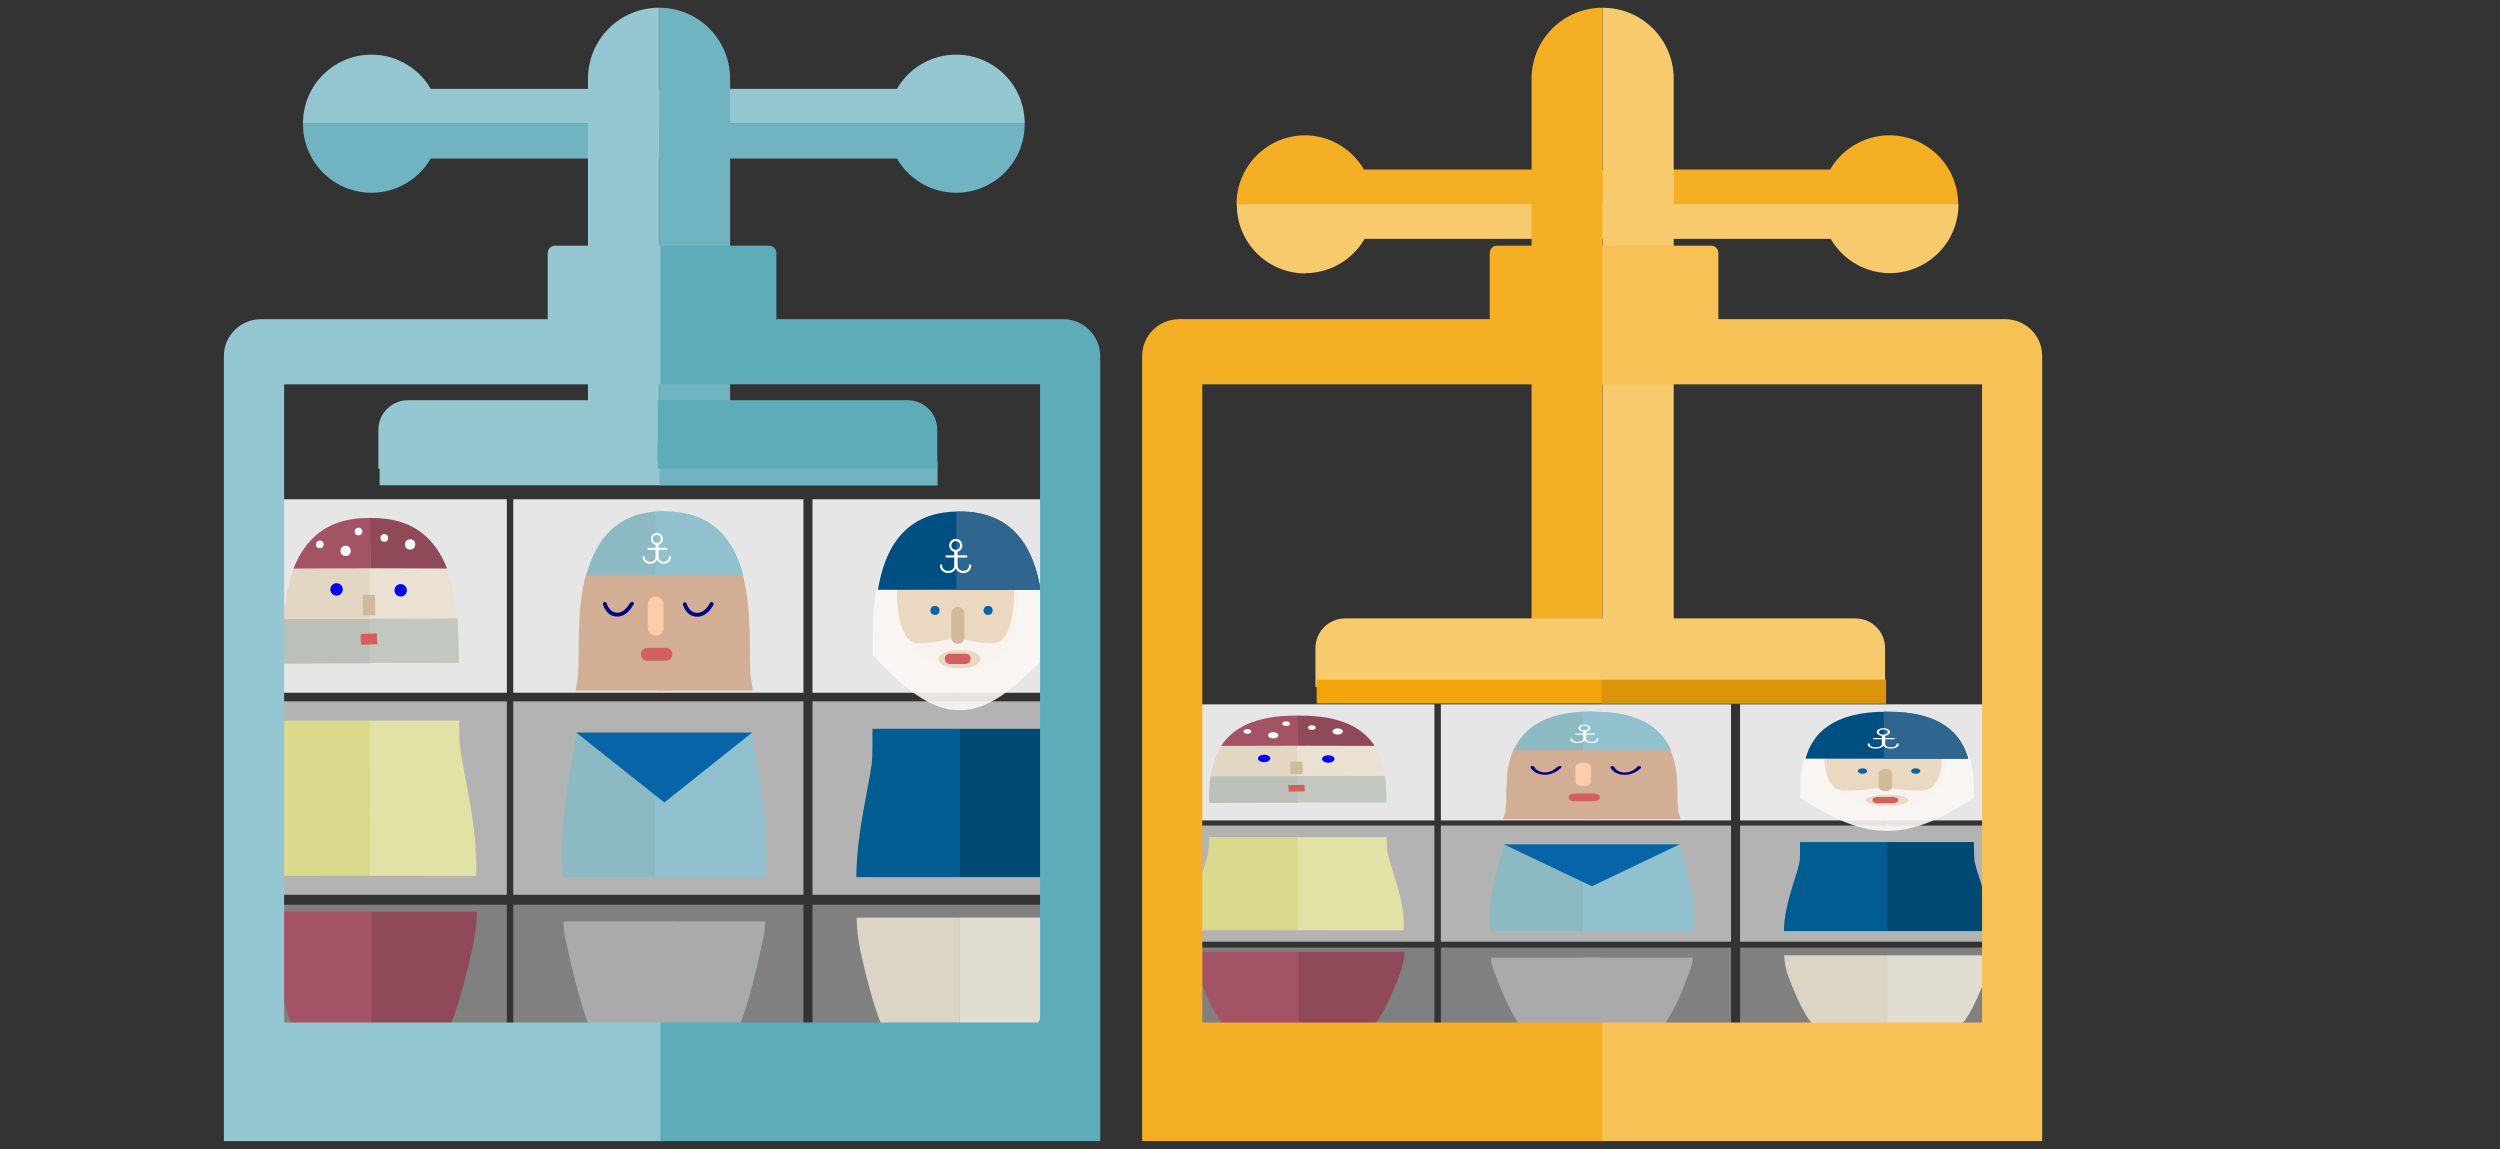 <?xml version="1.0" encoding="UTF-8"?>
<svg version="1.1" viewBox="0 0 966 444" xmlns="http://www.w3.org/2000/svg" xmlns:xlink="http://www.w3.org/1999/xlink">
	<rect x="0" y="0" width="966" height="444" fill="#333333" stroke="none"/>
	<g id="pirates" transform="matrix(.917 0 0 .917 66.928 1.426)">
		<g fill="#808080">
			<rect x="24.206" y="379.66" width="116.37" height="57.061" stroke-width=".53"/>
			<rect x="143.29" y="379.66" width="122.27" height="57.061" stroke-width=".543"/>
			<rect x="269.37" y="379.66" width="118.58" height="57.061" stroke-width=".535"/>
		</g>
		<path id="b2" d="m203.23 386.73v47.224h33.476c0.163-0.054 0.217-0.163 0.272-0.163 1.359-1.359 5.815-12.553 11.086-37.443 0.869-3.206 1.359-6.412 1.359-9.619z" fill="#a8aaac" stroke-width=".543"/>
		<use transform="matrix(-1,0,0,1,413.86,0)" width="100%" height="100%" opacity=".6" xlink:href="#b2"/>
		<g stroke-width=".543">
			<path d="m287.95 385.1c0.109 4.728 0.652 9.401 1.63 14.129 5.489 24.998 9.836 34.019 11.14 35.378 0.217 0 0.435 0.109 0.598 0.163h30.106v-49.67z" fill="#dcd5c6"/>
			<path d="m374.9 385.1c-0.217 4.728-0.815 9.401-1.793 14.129-5.38 24.998-9.782 34.019-11.14 35.378-0.163 0-0.326 0.109-0.489 0.163h-30.161v-49.67z" fill="#e1ddd2"/>
			<path d="m39.023 382.6c0.13 4.837 0.723 9.619 1.723 14.455 5.543 25.541 9.999 35.921 11.412 37.334 0.217 0.109 0.326 0.163 0.543 0.217h30.813v-52.007z" fill="#a35365"/>
			<path d="m127.97 382.6c-0.109 4.837-0.761 9.619-1.685 14.455-5.652 25.541-10.162 35.921-11.575 37.334-0.217 0.109-0.272 0.163-0.489 0.217h-30.758v-52.007z" fill="#8f4959"/>
		</g>
		<g fill="#b3b3b3">
			<rect x="25.682" y="293.97" width="114.89" height="81.515" stroke-width=".527"/>
			<rect x="143.29" y="293.97" width="122.27" height="81.515" stroke-width=".543"/>
			<rect x="269.37" y="293.97" width="118.58" height="81.515" stroke-width=".535"/>
		</g>
		<g stroke-width=".543">
			<path d="m169.97 307.34c-2.391 14.673-7.717 37.986-5.597 60.865h84.884c2.174-22.879-3.261-46.192-5.597-60.865z" fill="#8db9c3"/>
			<path d="m203.12 307.34v60.919h46.192c2.228-22.879-3.206-46.138-5.543-60.919z" fill="#91c1ce"/>
			<path d="m206.93 336.58-37.117-29.454h74.124z" fill="#0664a7"/>
			<path d="m294.64 305.55c0 6.25 0.109 11.575-0.326 14.836-1.359 10.706-6.304 28.802-6.467 47.659h43.583v-62.495z" fill="#005c91"/>
			<path d="m331.27 305.55v62.495h43.692c-0.163-18.803-5.108-36.736-6.576-47.55-0.489-3.261-0.435-8.641-0.489-14.944z" fill="#004974"/>
			<path d="m45.637 302.07c-0.054 4.891-0.054 8.967-0.435 11.684-1.685 12.064-7.489 32.66-6.57 53.746l44.502-0.054-0.054-65.375z" fill="#dbd98c"/>
			<path d="m82.97 302.07-0.054 65.375 44.725 0.054c0.706-20.922-5.108-41.681-6.739-53.8-0.38-2.663-0.38-6.793-0.435-11.629z" fill="#e3e2a6"/>
		</g>
		<g fill="#e6e6e6">
			<rect x="27.159" y="208.83" width="113.42" height="81.515" stroke-width=".523"/>
			<rect x="143.29" y="208.83" width="122.27" height="81.515" stroke-width=".543"/>
			<rect x="269.37" y="208.83" width="119.32" height="81.515" stroke-width=".537"/>
		</g>
		<path id="b1" d="m203.94 239.78v49.637h40.377c-0.326-1.848-0.652-3.641-0.87-5.217-1.141-7.825 0.978-27.791-3.695-44.42z" fill="#d1ae94" stroke-width=".543"/>
		<use transform="matrix(-1,0,0,1,413.86,-1.683e-4)" width="100%" height="100%" opacity=".6" xlink:href="#b1"/>
		<path d="m206.93 213.81c-20.27 0-29.074 12.499-32.878 27.172h66.136c-3.858-14.673-12.608-27.085-33.095-26.971h-0.054z" fill="#8db9c3" stroke-width=".543"/>
		<path d="m199.81 274.15h7.825" fill="#ff7f2a" stroke="#d35f5f" stroke-linecap="round" stroke-width="5.434"/>
		<g fill="none" stroke-linecap="round">
			<path d="m181.88 252.93s1.196 4.511 5.217 4.511 5.978-4.619 6.195-4.619" stroke="#000080" stroke-width="1.63"/>
			<path d="m215.57 253.04s1.141 4.456 5.217 4.456c4.021 0 6.086-4.565 6.086-4.565" stroke="#000080" stroke-width="1.63"/>
			<path d="m203.29 253.1v9.89" stroke="#fca" stroke-width="6.597"/>
		</g>
		<path d="m207.04 214.01c-1.304 0-2.5 0.109-3.804 0.168v26.856h36.953c-3.858-14.727-12.608-27.139-33.095-27.025z" fill="#91c1ce" stroke-width=".543"/>
		<path d="m355.23 237.07-46.409 0.489c-1.685 6.141-8.152 43.051 23.368 43.051 31.574 0 23.042-43.54 23.042-43.54z" fill="#ebd8c1" stroke-width=".543"/>
		<path d="m327.3 276.05h6.576" fill="#ff7f2a" stroke="#d35f5f" stroke-linecap="round" stroke-width="4.348"/>
		<path d="m328 252.51v14.466h6.793v-14.955" fill="none" stroke="#ac9d93" stroke-width=".543px"/>
		<path id="bart" d="m330.78 221.49c-39.671-0.277-35.486 34.111-36.138 52.979 9.456 9.945 22.444 23.205 36.138 23.205h0.652v-17.662h-0.652c-4.619 0-8.315-1.685-8.315-3.858 0-2.065 3.695-3.858 8.315-3.858h0.652v-50.806h-0.598z" fill="#faf6f3" opacity=".9" stroke-width=".543"/>
		<use transform="matrix(-1 0 0 1 662.64 .002)" width="100%" height="100%" opacity=".9" xlink:href="#bart"/>
		<g stroke-width=".543">
			<path d="m327.14 237.56v0.435l-22.172 3.261s-1.685 28.215 8.749 28.215c8.043 0 13.586-1.848 15.977-2.826 2.228 0.924 7.825 2.772 15.814 2.772 10.597 0 8.749-28.215 8.749-28.215l-22.009-2.88v-0.706l-2.282 0.326-2.554-0.326z" fill="#ebd8c1"/>
			<path d="m331.21 214c-23.15-0.136-31.41 15.841-34.291 32.959h68.581c-2.934-17.118-11.14-33.095-34.236-32.959l-0.054-2e-3z" fill="#004f82"/>
			<path d="m331.21 214h-1.25v32.959h35.541c-2.934-17.118-11.14-33.095-34.236-32.959l-0.054-2e-3z" fill="#2f6690"/>
			<circle cx="320.99" cy="255.66" r="1.917" fill="#0664a7"/>
			<circle cx="343.38" cy="255.66" r="1.917" fill="#0664a7"/>
		</g>
		<path d="m330.61 256.96v10.01" fill="#cbb390" stroke="#d0ba9a" stroke-linecap="round" stroke-width="5.548"/>
		<g id="ank" transform="matrix(.462 0 0 .462 58.549 205.65)" fill="none" stroke="#fff" stroke-linecap="round" stroke-width="2">
			<path d="m573.6 67.2c0 8 13 8 13 0v-12.95"/>
			<path d="m600.1 67.2c0 8-12.4 8-12.4 0v-12.95"/>
			<path d="m578.5 58.99h18.1"/>
			<circle cx="587" cy="49" r="5"/>
		</g>
		<use transform="matrix(.9 0 0 .9 -92.945 20.079)" width="100%" height="100%" xlink:href="#ank"/>
		<g stroke-width=".543">
			<path d="m52.647 234.03c-4.184 8.097-5.815 18.096-6.467 27.443h37.008v-27.498h-30.541z" fill="#e3d6c3"/>
			<path d="m113.35 233.92c4.239 8.206 5.869 18.205 6.358 27.606l-36.899-0.109-0.054-27.443z" fill="#ebe1d3"/>
			<path d="m46.234 259.3c-0.598 6.749-0.652 13.271-0.598 18.814l37.497-0.163 0.054-18.651z" fill="#bbc1b8"/>
			<path d="m119.76 259.03c0.543 6.858 0.543 13.434 0.598 18.814l-37.497-0.054 0.054-18.651z" fill="#c2c8c0"/>
			<path d="m82.481 216.71c-17.825-0.13-26.954 9.097-31.791 21.292l32.389-0.109v-21.183h-0.543z" fill="#a35365"/>
			<path d="m83.568 216.71c17.933-0.13 27.063 9.097 31.845 21.292l-32.389-0.109-0.109-21.248z" fill="#8f4959"/>
		</g>
		<g fill="#fff" stroke-width=".543">
			<circle cx="72.645" cy="230.56" r="2.174"/>
			<circle cx="61.777" cy="227.85" r="1.63"/>
			<circle cx="78.08" cy="222.41" r="1.63"/>
			<circle cx="88.948" cy="225.13" r="1.63"/>
			<circle cx="99.817" cy="227.85" r="2.174"/>
		</g>
		<path d="m79.058 267.84 6.847-0.217" fill="#ff7f2a" stroke="#d35f5f" stroke-width="4.581"/>
		<circle transform="rotate(105)" cx="213.96" cy="-156.56" r="2.618" fill="#00f" stroke-width=".543"/>
		<circle transform="rotate(105)" cx="220.57" cy="-130.36" r="2.618" fill="#00f" stroke-width=".543"/>
		<path d="m82.481 249.08v8.641" fill="#cbb390" stroke="#d0ba9a" stroke-width="5.236"/>
	</g>
	<use transform="matrix(1 0 0 .6 358.42 156.41)" xlink:href="#pirates"/>
	<g stroke-width=".917">
		<path d="m143.55 21.12a26.464 26.464 0 0 0-26.467 26.464 26.464 26.464 0 0 0 0.011 0.217h278.83a26.464 26.464 0 0 0 7e-3 -0.217 26.464 26.464 0 0 0-26.464-26.464 26.464 26.464 0 0 0-22.89 13.229h-180.14a26.464 26.464 0 0 0-22.878-13.229z" fill="#94c7d1"/>
		<path d="m143.55 74.481a26.464 26.464 0 0 1-26.467-26.464 26.464 26.464 0 0 1 0.011-0.217h278.83a26.464 26.464 0 0 1 7e-3 0.217 26.464 26.464 0 0 1-26.464 26.464 26.464 26.464 0 0 1-22.89-13.229h-180.14a26.464 26.464 0 0 1-22.878 13.229z" fill="#70b4c2"/>
		<path d="m254.62 2.987c-15.198 0-27.432 12.265-27.432 27.5v140.89h27.436v-168.39z" fill="#94c7d1"/>
		<path d="m254.68 2.987v168.39h27.436v-140.89c0-15.235-12.235-27.5-27.432-27.5z" fill="#70b4c2"/>
		<rect x="146.68" y="178.34" width="215.46" height="9.167" fill="#94c7d1"/>
		<rect x="254.85" y="178.34" width="107.37" height="9.167" fill="#70b4c2"/>
		<path d="m214.51 94.927c-1.586 0-2.869 1.28-2.869 2.869v25.531h-110.78c-7.951 0-14.392 6.417-14.351 14.351v303.25h169.94v-45.834h-146.67v-246.59h146.67v-53.571h-41.938z" fill="#94c7d1"/>
		<path d="m297.12 94.918c1.59 0 2.869 1.28 2.869 2.869v25.531h110.78c7.951 0 14.351 6.417 14.351 14.351v303.25h-169.94v-45.834h146.7v-246.6h-146.7v-53.571z" fill="#5eabba"/>
		<path d="m157.68 154.64c-6.353 0-11.481 5.115-11.477 11.48v14.475c0 0.171 0.018 0.339 0.025 0.508h107.96v-26.464h-96.499z" fill="#94c7d1"/>
		<path d="m350.69 154.64c6.361 0 11.481 5.119 11.481 11.48v14.475c0 0.171-0.018 0.339-0.025 0.508h-107.96v-26.464z" fill="#5eabba"/>
		<path d="m504.38 52.287a26.584 26.584 0 0 0-26.584 26.584 26.584 26.584 0 0 0 0.011 0.217h278.83a26.584 26.584 0 0 0 7e-3 -0.217 26.584 26.584 0 0 0-26.584-26.584 26.584 26.584 0 0 0-22.89 13.229h-180.14a26.464 26.464 0 0 0-22.878-13.229z" fill="#f4af25"/>
		<path d="m504.38 105.65a26.464 26.464 0 0 1-26.467-26.584 26.584 26.584 0 0 1 0.011-0.211h278.83a26.584 26.584 0 0 1 7e-3 0.217 26.584 26.584 0 0 1-26.464 26.464 26.464 26.464 0 0 1-22.89-13.229h-180.14a26.464 26.464 0 0 1-22.878 13.229z" fill="#f8ca6e"/>
		<path d="m619.23 2.987c-15.198 0-27.432 12.265-27.432 27.5v209.08h27.436v-236.59z" fill="#f4af25"/>
		<path d="m619.29 2.987v236.59h27.436v-209.08c0-15.235-12.235-27.5-27.432-27.5z" fill="#f8ca6e"/>
		<path d="m519.77 238.96c-6.361 0-11.481 5.121-11.481 11.481v14.475c0 0.171 0.018 0.338 0.025 0.507h220.06c7e-3 -0.169 0.025-0.336 0.025-0.507v-14.475c0-6.361-5.121-11.481-11.481-11.481z" fill="#f8ca6e"/>
		<rect x="508.77" y="262.66" width="220" height="9.167" fill="#f3a60c"/>
		<rect x="618.77" y="262.66" width="110" height="9.167" fill="#da950b"/>
		<path d="m578.5 94.918c-1.59 0-2.87 1.28-2.87 2.87v25.531h-119.95c-7.951 0-14.399 6.401-14.351 14.351v303.25h179.11v-45.826h-155.87v-246.6h155.87v-53.571z" fill="#f4af25"/>
		<path d="m661.1 94.918c1.59 0 2.87 1.28 2.87 2.87v25.531h110.78c7.951 0 14.399 6.401 14.351 14.351v303.25h-169.94v-45.826h146.7v-246.6h-146.7v-53.571z" fill="#f7c155"/>
	</g>
</svg>
